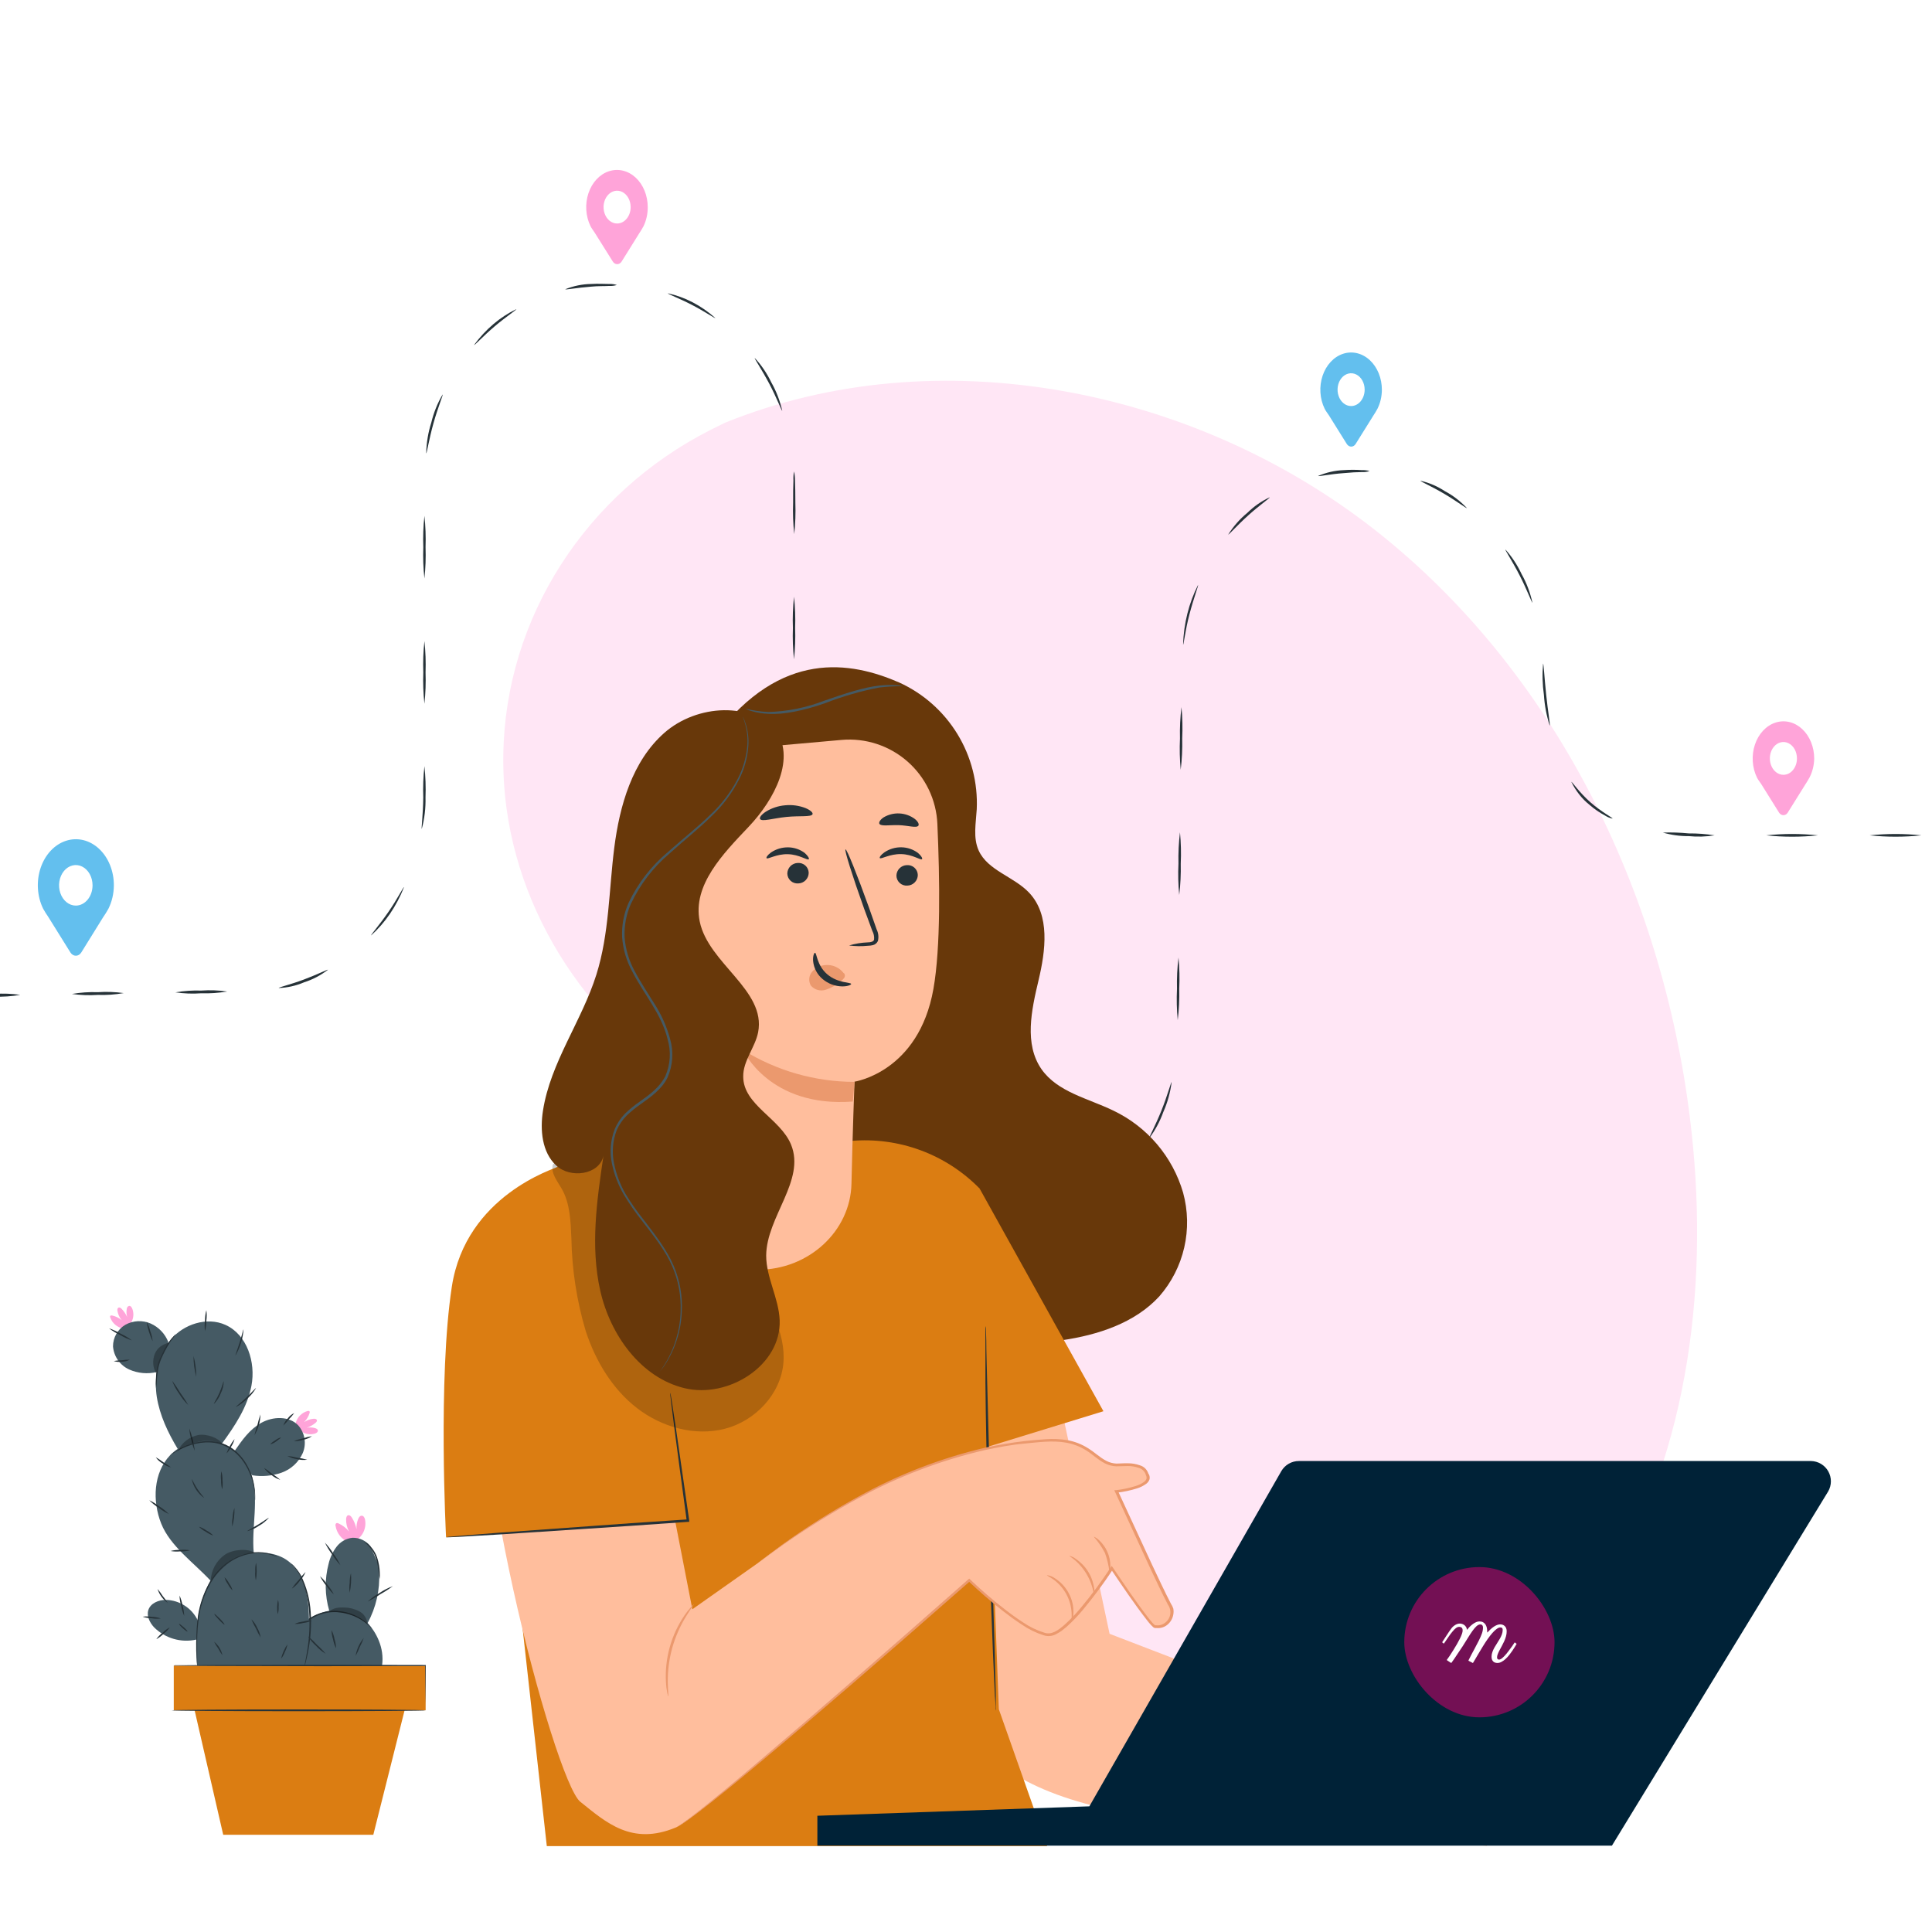 <svg width="1080" height="1080" viewBox="0 0 1080 1080" fill="none" xmlns="http://www.w3.org/2000/svg">
<g clip-path="url(#clip0_6796_7833)">
<path d="M405.32 236.293L397.1 240.364C327.787 275.551 282.312 345.223 281.349 422.264C281.223 432.176 281.829 442.085 283.161 451.908C292.787 522.733 340.957 587.375 406.479 617.628C445.035 635.437 490.444 643.037 519.824 673.483C558.063 713.098 554.643 775.187 548.827 829.558C543.011 883.929 539.73 946.052 578.144 985.516C602.091 1010.22 638.326 1020.25 672.986 1021.02C764.777 1023.11 851.37 965.614 898.129 887.682C944.888 809.751 955.86 714.643 944.64 624.613C929.044 498.499 869.224 375.156 768.415 296.098C667.605 217.039 524.254 188.181 405.32 236.293Z" fill="#FFE6F5"/>
<g filter="url(#filter0_d_6796_7833)">
<path d="M1045.15 462.962C1054.78 461.948 1064.47 461.948 1074.1 462.962C1064.47 463.975 1054.78 463.975 1045.15 462.962Z" fill="#263238"/>
<path d="M987.332 462.962C996.963 461.946 1006.65 461.946 1016.28 462.962C1006.65 463.977 996.963 463.977 987.332 462.962Z" fill="#263238"/>
<path d="M929.535 461.413C934.363 461.247 939.195 461.403 944.008 461.88C948.847 461.844 953.683 462.205 958.482 462.96C953.683 463.724 948.832 463.871 944.008 463.398C939.136 463.443 934.276 462.776 929.535 461.413Z" fill="#263238"/>
<path d="M878.395 433.091C878.708 432.77 882.712 438.931 889.153 444.566C895.593 450.201 901.6 453.121 901.431 453.588C900.014 453.339 898.643 452.795 897.379 451.982C894.212 450.315 891.204 448.24 888.405 445.792C884.326 442.518 880.905 438.178 878.395 433.091Z" fill="#263238"/>
<path d="M862.597 366.93C862.911 366.93 863.321 374.725 864.31 384.273C865.299 393.821 866.722 401.47 866.288 401.587C864.517 396.109 863.428 390.343 863.056 384.477C862.227 378.683 862.073 372.776 862.597 366.93Z" fill="#263238"/>
<path d="M841.538 303.191C845.129 307.164 848.181 311.794 850.584 316.914C853.321 321.794 855.367 327.192 856.638 332.885C856.301 333.06 853.72 325.878 849.522 317.703C845.325 309.527 841.249 303.483 841.538 303.191Z" fill="#263238"/>
<path d="M794.066 264.739C798.84 265.816 803.446 267.786 807.719 270.579C812.175 272.941 816.307 276.111 819.973 279.98C819.78 280.36 814.329 276.155 807.189 271.951C800.048 267.747 793.946 265.148 794.066 264.739Z" fill="#263238"/>
<path d="M736.85 262.053C741.436 260.093 746.244 258.999 751.106 258.812C754.528 258.556 757.96 258.556 761.382 258.812C762.801 258.748 764.221 258.915 765.603 259.308C764.232 259.783 762.806 259.98 761.382 259.892C758.752 259.892 755.158 260.096 751.202 260.476C743.29 261.031 736.922 262.491 736.85 262.053Z" fill="#263238"/>
<path d="M686.6 294.783C689.57 290.108 693.146 286.045 697.189 282.753C700.975 279.042 705.226 276.085 709.781 273.994C709.95 274.403 704.305 278.228 697.937 283.95C691.569 289.673 686.865 295.104 686.6 294.783Z" fill="#263238"/>
<path d="M661.346 356.361C661.716 344.55 664.599 333.055 669.716 322.988C670.054 323.193 667.304 330.229 664.892 339.456C662.479 348.682 661.732 356.419 661.346 356.361Z" fill="#263238"/>
<path d="M660.021 426.317C659.472 420.503 659.335 414.642 659.611 408.799C659.465 402.941 659.748 397.078 660.455 391.28C661.003 397.095 661.14 402.956 660.865 408.799C661.01 414.657 660.728 420.519 660.021 426.317Z" fill="#263238"/>
<path d="M659.2 496.305C658.633 490.492 658.488 484.63 658.766 478.786C658.633 472.928 658.916 467.067 659.61 461.268C660.176 467.081 660.322 472.942 660.044 478.786C660.175 484.644 659.892 490.505 659.2 496.305Z" fill="#263238"/>
<path d="M658.356 566.29C657.806 560.475 657.668 554.614 657.946 548.771C657.801 542.913 658.083 537.051 658.791 531.253C659.34 537.068 659.477 542.928 659.201 548.771C659.348 554.63 659.066 560.492 658.356 566.29Z" fill="#263238"/>
<path d="M642.411 632.277C642.098 632.015 645.74 625.533 649.214 616.89C652.687 608.248 654.593 600.803 654.955 600.919C654.202 606.745 652.636 612.373 650.323 617.562C648.38 622.965 645.706 627.939 642.411 632.277Z" fill="#263238"/>
<path d="M597.062 674.058C596.942 673.649 602.948 670.73 609.895 666.087C616.842 661.445 622.101 656.89 622.318 657.328C618.846 661.45 614.857 664.879 610.498 667.489C606.33 670.514 601.797 672.731 597.062 674.058Z" fill="#263238"/>
<path d="M540.037 682.117C544.839 681.419 549.678 681.175 554.51 681.387H560.131H564.714C566.134 681.244 567.565 681.352 568.959 681.709C567.592 682.221 566.169 682.477 564.738 682.468L560.131 682.877C558.418 682.877 556.512 682.877 554.51 682.877C549.677 683.18 544.831 682.926 540.037 682.117Z" fill="#263238"/>
<path d="M485.402 662.03C485.619 661.651 491.095 665.797 498.308 669.797C505.52 673.797 511.647 676.278 511.551 676.716C506.747 675.755 502.099 673.882 497.777 671.169C493.288 668.912 489.114 665.83 485.402 662.03Z" fill="#263238"/>
<path d="M449.338 608.744C449.7 608.598 452.112 615.869 456.14 624.131C460.169 632.394 464.173 638.526 463.883 638.73C460.331 634.704 457.348 629.999 455.055 624.803C452.429 619.869 450.497 614.443 449.338 608.744Z" fill="#263238"/>
<path d="M443.863 539.546C444.485 545.353 444.694 551.214 444.49 557.064C444.694 562.915 444.484 568.776 443.863 574.583C443.229 568.777 443.019 562.915 443.236 557.064C443.018 551.214 443.227 545.352 443.863 539.546Z" fill="#263238"/>
<path d="M443.863 469.56C444.485 475.367 444.694 481.228 444.49 487.078C444.694 492.929 444.485 498.789 443.863 504.597C443.227 498.791 443.018 492.929 443.236 487.078C443.018 481.228 443.227 475.365 443.863 469.56Z" fill="#263238"/>
<path d="M443.863 399.543C444.483 405.35 444.692 411.211 444.49 417.061C444.694 422.912 444.485 428.773 443.863 434.58C443.227 428.774 443.018 422.912 443.236 417.061C443.019 411.211 443.229 405.349 443.863 399.543Z" fill="#263238"/>
<path d="M443.863 329.558C444.485 335.365 444.694 341.226 444.49 347.076C444.692 352.927 444.483 358.787 443.863 364.595C443.229 358.789 443.019 352.927 443.236 347.076C443.018 341.226 443.227 335.363 443.863 329.558Z" fill="#263238"/>
<path d="M443.863 259.541C444.246 261.214 444.433 262.944 444.418 264.68C444.539 267.833 444.611 272.213 444.611 277.06C444.815 282.91 444.606 288.771 443.984 294.578C443.348 288.772 443.139 282.91 443.357 277.06C443.357 272.213 443.357 267.833 443.526 264.68C443.435 262.956 443.548 261.226 443.863 259.541Z" fill="#263238"/>
<path d="M421.913 196.125C425.572 200.017 428.684 204.602 431.127 209.702C433.895 214.555 435.974 219.933 437.278 225.615C436.917 225.79 434.311 218.607 430.042 210.519C425.772 202.432 421.623 196.417 421.913 196.125Z" fill="#263238"/>
<path d="M373.329 159.949C382.927 162.05 392.002 166.773 399.863 173.76C399.67 174.139 394.074 170.198 386.789 166.431C379.504 162.665 373.233 160.387 373.329 159.949Z" fill="#263238"/>
<path d="M316.016 157.671C320.633 155.821 325.457 154.836 330.32 154.752C334.348 154.489 337.967 154.752 340.596 154.752C342.018 154.684 343.44 154.871 344.817 155.306C343.44 155.738 342.017 155.915 340.596 155.832C337.967 156.007 334.348 155.832 330.392 156.241C322.384 156.854 316.016 158.109 316.016 157.671Z" fill="#263238"/>
<path d="M264.998 188.826C271.476 180.024 279.563 173.176 288.613 168.825C288.782 169.234 283.065 172.884 276.552 178.402C270.04 183.92 265.36 189.147 264.998 188.826Z" fill="#263238"/>
<path d="M238.246 249.468C238.379 243.571 239.341 237.746 241.093 232.241C242.455 226.584 244.609 221.251 247.461 216.475C247.798 216.679 244.807 223.628 242.274 232.738C239.742 241.847 238.608 249.526 238.246 249.468Z" fill="#263238"/>
<path d="M237.258 319.397C236.622 313.592 236.412 307.729 236.63 301.879C236.412 296.028 236.622 290.166 237.258 284.36C237.879 290.168 238.089 296.028 237.885 301.879C238.089 307.729 237.879 313.59 237.258 319.397Z" fill="#263238"/>
<path d="M237.258 389.412C236.622 383.606 236.412 377.744 236.63 371.894C236.414 366.043 236.624 360.181 237.258 354.375C237.877 360.182 238.087 366.043 237.885 371.894C238.089 377.744 237.879 383.605 237.258 389.412Z" fill="#263238"/>
<path d="M235.786 459.31C235.425 459.31 236.51 451.486 236.607 441.792C236.401 435.941 236.619 430.079 237.258 424.273C237.878 430.081 238.08 435.942 237.861 441.792C238.009 447.733 237.307 453.659 235.786 459.31Z" fill="#263238"/>
<path d="M207.466 518.902C207.225 518.552 211.977 513.238 217.115 505.793C222.253 498.347 225.509 491.69 225.847 491.924C221.629 502.597 215.319 511.859 207.466 518.902Z" fill="#263238"/>
<path d="M155.797 548.304C155.797 547.866 162.093 546.465 169.691 543.633C177.29 540.801 183.199 537.793 183.368 538.085C179.253 541.233 174.762 543.597 170.053 545.093C165.468 547.056 160.658 548.14 155.797 548.304Z" fill="#263238"/>
<path d="M98.025 550.728C102.818 549.909 107.66 549.577 112.499 549.735C117.326 549.384 122.17 549.56 126.972 550.261C122.179 551.079 117.337 551.411 112.499 551.253C107.671 551.603 102.827 551.427 98.025 550.728Z" fill="#263238"/>
<path d="M40.203 551.634C44.995 550.798 49.837 550.466 54.676 550.642C59.504 550.308 64.346 550.474 69.15 551.138C64.359 551.994 59.516 552.336 54.676 552.16C49.848 552.476 45.007 552.3 40.203 551.634Z" fill="#263238"/>
<path d="M-17.615 552.625C-12.825 551.77 -7.982 551.428 -3.142 551.604C1.686 551.271 6.528 551.447 11.331 552.129C6.54 552.966 1.697 553.298 -3.142 553.122C-7.969 553.455 -12.811 553.289 -17.615 552.625Z" fill="#263238"/>
<path d="M362.091 111.86C362.097 108.657 361.491 105.495 360.322 102.621C359.153 99.747 357.451 97.239 355.35 95.291C353.249 93.343 350.805 92.008 348.208 91.391C345.611 90.773 342.931 90.889 340.378 91.73C337.824 92.571 335.465 94.114 333.484 96.239C331.504 98.364 329.955 101.013 328.959 103.981C327.962 106.949 327.545 110.155 327.74 113.35C327.935 116.545 328.736 119.642 330.081 122.401C330.757 123.744 331.577 124.707 332.494 126.138L342.552 142.196C342.843 142.657 343.217 143.029 343.646 143.286C344.075 143.543 344.547 143.676 345.025 143.676C345.503 143.676 345.975 143.543 346.404 143.286C346.833 143.029 347.207 142.657 347.497 142.196L357.315 126.459C358.174 125.175 358.979 123.84 359.727 122.459C361.286 119.246 362.102 115.586 362.091 111.86ZM344.965 120.941C343.467 120.941 342.002 120.403 340.757 119.396C339.511 118.388 338.54 116.956 337.967 115.281C337.394 113.606 337.244 111.762 337.536 109.984C337.828 108.206 338.55 106.572 339.609 105.29C340.668 104.008 342.018 103.135 343.487 102.781C344.956 102.427 346.479 102.609 347.863 103.302C349.247 103.996 350.43 105.171 351.262 106.679C352.095 108.187 352.539 109.959 352.539 111.773C352.539 114.204 351.741 116.536 350.32 118.255C348.9 119.975 346.973 120.941 344.965 120.941Z" fill="#FFA4D9"/>
<path d="M1014.15 420.069C1014.16 416.869 1013.55 413.711 1012.38 410.841C1011.21 407.971 1009.51 405.465 1007.41 403.52C1005.31 401.574 1002.87 400.24 1000.28 399.622C997.684 399.003 995.007 399.117 992.455 399.955C989.903 400.792 987.545 402.33 985.564 404.45C983.583 406.569 982.033 409.213 981.033 412.175C980.033 415.138 979.611 418.34 979.8 421.532C979.988 424.724 980.782 427.82 982.12 430.58C982.771 431.924 983.591 432.887 984.532 434.289L994.519 450.289C994.808 450.727 995.175 451.081 995.592 451.324C996.01 451.567 996.467 451.693 996.931 451.693C997.394 451.693 997.851 451.567 998.269 451.324C998.687 451.081 999.054 450.727 999.343 450.289L1009.16 434.551C1010.02 433.268 1010.82 431.933 1011.57 430.551C1013.19 427.399 1014.08 423.78 1014.15 420.069ZM996.955 429.121C995.456 429.126 993.989 428.594 992.74 427.59C991.491 426.586 990.517 425.156 989.94 423.481C989.363 421.807 989.209 419.962 989.499 418.182C989.788 416.402 990.508 414.765 991.566 413.48C992.625 412.195 993.974 411.319 995.444 410.963C996.914 410.607 998.438 410.787 999.824 411.48C1001.21 412.173 1002.39 413.348 1003.23 414.856C1004.06 416.364 1004.5 418.138 1004.5 419.953C1004.51 421.155 1004.32 422.347 1003.94 423.459C1003.56 424.571 1003 425.582 1002.3 426.434C1001.6 427.285 1000.77 427.961 999.85 428.422C998.932 428.883 997.948 429.121 996.955 429.121Z" fill="#FFA4D9"/>
<path d="M772.476 213.935C772.485 210.731 771.883 207.567 770.716 204.69C769.549 201.813 767.85 199.301 765.749 197.35C763.649 195.399 761.205 194.061 758.608 193.44C756.01 192.819 753.329 192.933 750.774 193.772C748.219 194.611 745.858 196.153 743.876 198.277C741.893 200.402 740.343 203.052 739.346 206.02C738.348 208.989 737.93 212.196 738.125 215.392C738.319 218.588 739.12 221.687 740.466 224.446C741.117 225.789 741.937 226.753 742.878 228.184L752.865 244.184C753.155 244.644 753.529 245.017 753.958 245.273C754.387 245.53 754.859 245.663 755.337 245.663C755.816 245.663 756.288 245.53 756.716 245.273C757.145 245.017 757.519 244.644 757.81 244.184L767.627 228.446C768.486 227.163 769.291 225.828 770.04 224.446C771.612 221.268 772.453 217.639 772.476 213.935ZM755.301 222.986C753.802 222.992 752.335 222.459 751.086 221.456C749.838 220.452 748.863 219.022 748.286 217.347C747.709 215.672 747.556 213.828 747.845 212.048C748.135 210.267 748.854 208.631 749.913 207.346C750.971 206.061 752.32 205.185 753.79 204.829C755.26 204.473 756.785 204.652 758.17 205.345C759.555 206.039 760.74 207.214 761.573 208.722C762.406 210.23 762.851 212.004 762.851 213.818C762.851 216.245 762.057 218.572 760.641 220.291C759.226 222.009 757.306 222.979 755.301 222.986Z" fill="#63BFEE"/>
<path d="M63.651 491.019C63.672 487.052 62.935 483.133 61.497 479.568C60.059 476.003 57.959 472.889 55.362 470.469C52.764 468.05 49.74 466.39 46.525 465.62C43.31 464.85 39.991 464.991 36.828 466.031C33.666 467.071 30.744 468.982 28.293 471.615C25.842 474.249 23.927 477.533 22.698 481.21C21.47 484.888 20.96 488.86 21.21 492.815C21.46 496.771 22.463 500.603 24.139 504.012C25.03 505.598 25.988 507.128 27.01 508.596L39.336 528.392C39.69 528.971 40.152 529.442 40.684 529.767C41.216 530.091 41.804 530.26 42.4 530.26C42.995 530.26 43.583 530.091 44.115 529.767C44.647 529.442 45.108 528.971 45.463 528.392L57.524 508.946C58.631 507.365 59.662 505.708 60.611 503.983C62.563 500.067 63.612 495.591 63.651 491.019ZM42.375 502.231C40.524 502.231 38.715 501.566 37.176 500.321C35.636 499.077 34.437 497.307 33.728 495.237C33.02 493.167 32.835 490.889 33.196 488.692C33.557 486.494 34.448 484.476 35.757 482.891C37.066 481.307 38.734 480.228 40.549 479.791C42.365 479.354 44.247 479.578 45.957 480.436C47.667 481.293 49.129 482.745 50.157 484.608C51.186 486.471 51.735 488.661 51.735 490.902C51.735 493.907 50.749 496.788 48.993 498.913C47.238 501.037 44.858 502.231 42.375 502.231Z" fill="#63BFEE"/>
</g>
<g filter="url(#filter1_d_6796_7833)">
<path d="M399.86 407.521C436.687 358.909 475.668 365.765 502.665 377.521C516.13 383.655 527.452 393.677 535.176 406.297C542.9 418.918 546.672 433.561 546.008 448.342C545.554 456.104 543.883 464.263 547.056 471.373C552.127 482.705 566.886 486.019 575.384 495.141C587.084 507.634 584.506 527.379 580.54 544.036C576.574 560.693 572.438 579.673 582.212 593.696C591.192 606.528 608.274 609.985 622.382 616.84C631.742 621.309 640.053 627.705 646.771 635.608C653.488 643.512 658.46 652.745 661.362 662.704C664.102 672.724 664.318 683.267 661.99 693.391C659.662 703.515 654.862 712.904 648.019 720.721C634.308 735.621 613.741 742.25 593.713 745.196C564.428 749.518 534.55 747.288 506.231 738.667C477.913 730.046 451.86 715.249 429.951 695.343C408.043 675.436 390.824 650.917 379.536 623.552C368.248 596.187 363.173 566.659 364.676 537.095" fill="#68380A"/>
<path d="M504.592 379.589C500.209 379.564 495.829 379.81 491.476 380.326C481.069 382.344 470.867 385.303 460.994 389.164C449.238 393.272 437.878 395.566 429.606 395.028C426.353 394.908 423.127 394.385 420.003 393.47C418.834 393.179 417.709 392.731 416.66 392.139C420.911 393.198 425.258 393.825 429.635 394.008C440.215 393.696 450.666 391.588 460.541 387.776C472.241 383.668 483.204 380.127 491.334 379.277C494.567 378.885 497.83 378.799 501.079 379.022C502.27 379.055 503.452 379.246 504.592 379.589Z" fill="#455A64"/>
<path d="M589.465 766.244C590.881 770.493 620.258 909.303 620.258 909.303L843.742 995.223L831.164 1027.83L639.55 1010.97C527.708 994.289 521.504 939.416 528.247 878.085L539.833 772.958L589.465 766.244Z" fill="#FFBE9D"/>
<path d="M268.246 691.401C291.277 656.529 326.235 636.415 358.246 625.282L475.81 633.781C488.956 632.643 502.192 634.422 514.572 638.991C526.951 643.56 538.169 650.806 547.425 660.211L558.359 951.513L585.357 1028H305.668L268.246 691.401Z" fill="#DB7D12"/>
<path d="M547.424 660.069L616.829 784.885L539.832 808.539L547.424 660.069Z" fill="#DB7D12"/>
<path d="M556.745 952.335C556.608 951.615 556.532 950.885 556.518 950.153C556.518 948.595 556.32 946.527 556.15 943.921C555.895 938.255 555.555 930.493 555.101 920.862C554.308 901.428 553.317 874.544 552.439 844.856C551.56 815.168 551.022 788.199 550.852 768.766C550.852 759.021 550.852 751.146 550.852 745.706C550.852 743.1 550.852 741.004 550.852 739.446C550.838 738.716 550.885 737.986 550.994 737.265C551.124 737.984 551.181 738.715 551.164 739.446L551.334 745.706C551.334 751.372 551.617 759.134 551.844 768.738C552.354 788.341 553.062 815.168 553.855 844.8C554.648 874.431 555.526 901.23 556.093 920.833C556.32 930.437 556.518 938.284 556.66 943.893C556.66 946.499 556.66 948.595 556.66 950.153C556.763 950.876 556.791 951.606 556.745 952.335Z" fill="#263238"/>
<path d="M353.544 723.639C345.045 680.098 283.43 678.483 272.637 721.514C272.467 722.166 272.297 722.845 272.156 723.525C256.263 791.315 309.946 991.626 324.365 1003.18C338.784 1014.74 353.09 1027.83 377.736 1017.6C392.156 1011.63 541.872 879.304 541.872 879.304C541.872 879.304 576.49 912.476 588.048 909.587C599.606 906.697 621.646 872.76 621.646 872.76C621.646 872.76 643.062 904.856 645.753 905.338C647.215 905.577 648.715 905.407 650.086 904.849C651.458 904.29 652.649 903.364 653.528 902.171C654.407 900.979 654.94 899.567 655.067 898.091C655.195 896.616 654.913 895.133 654.252 893.808C651.419 889.474 624.11 829.785 624.11 829.785C624.11 829.785 645.612 827.462 641.277 820.239C641.277 820.239 640.739 813.61 626.207 814.885C611.674 816.159 611.957 799.559 584.903 801.145C557.85 802.732 501.986 809.644 423.43 869.927L387.028 895.593L353.544 723.639Z" fill="#FFBE9D"/>
<path d="M423.345 869.927L424.252 869.191L427.085 867.123L437.708 859.162C451.206 849.503 465.262 840.649 479.804 832.647C502.047 820.325 525.877 811.117 550.626 805.282C557.765 803.78 565.158 802.449 572.836 801.571C576.688 801.146 580.569 800.806 584.535 800.522C588.574 800.222 592.635 800.403 596.632 801.061C600.753 801.785 604.69 803.315 608.218 805.565C611.816 807.746 614.847 810.777 618.473 812.647C620.228 813.559 622.162 814.072 624.139 814.148C626.15 814.148 628.36 813.893 630.569 813.978C632.818 813.979 635.05 814.362 637.17 815.112C638.347 815.444 639.416 816.08 640.271 816.954C641.126 817.829 641.737 818.913 642.042 820.097V819.814C642.619 820.722 642.822 821.819 642.609 822.874C642.296 823.882 641.671 824.765 640.824 825.395C639.263 826.546 637.521 827.427 635.668 828.001C631.978 829.169 628.183 829.976 624.337 830.409L624.932 829.417L644.139 870.975C647.51 878.057 650.853 885.338 654.507 892.392C655.096 893.269 655.563 894.222 655.895 895.225C656.093 896.311 656.093 897.424 655.895 898.511C655.531 900.725 654.385 902.735 652.666 904.176C651.814 904.896 650.825 905.435 649.758 905.761C648.692 906.088 647.57 906.194 646.462 906.074H645.64C645.433 906.038 645.232 905.972 645.045 905.876L644.649 905.593C644.225 905.234 643.827 904.846 643.459 904.431C642.751 903.666 642.071 902.873 641.447 902.052C634.054 892.59 627.51 882.788 620.994 873.157H622.212C617.089 880.963 611.528 888.473 605.555 895.65C602.63 899.201 599.438 902.525 596.008 905.593C595.13 906.329 594.195 907.009 593.317 907.746C592.349 908.395 591.347 908.99 590.314 909.53C589.25 910.103 588.079 910.448 586.875 910.546C585.671 910.643 584.459 910.491 583.317 910.097C579.024 908.731 574.957 906.735 571.249 904.176C567.538 901.768 564.025 899.191 560.598 896.528C553.799 891.174 547.425 885.593 541.362 879.871H542.269C494.79 921.627 454.139 956.697 425.073 981.003C410.541 993.156 398.898 1002.59 390.739 1008.82C386.66 1011.94 383.459 1014.26 381.221 1015.71C380.114 1016.48 378.927 1017.14 377.68 1017.66C377.68 1017.66 378.926 1017.04 381.107 1015.51C383.289 1013.98 386.462 1011.65 390.484 1008.48C398.53 1002.16 410.088 992.618 424.479 980.38C453.402 955.904 493.94 920.692 541.334 878.851L541.787 878.454L542.241 878.879C548.246 884.545 554.649 890.21 561.419 895.395C564.79 898.029 568.303 900.607 571.957 902.958C575.538 905.41 579.462 907.319 583.6 908.624C587.85 910.21 591.646 907.208 594.932 904.403C598.291 901.378 601.425 898.111 604.309 894.63C610.237 887.495 615.761 880.033 620.853 872.279L621.447 871.344L622.071 872.25C628.558 881.854 635.158 891.683 642.439 901.06C643.081 901.853 643.733 902.618 644.394 903.355C644.734 903.695 645.073 904.063 645.413 904.346L645.64 904.516C645.64 904.516 645.64 904.516 645.64 904.771C645.64 905.026 645.64 905.225 645.64 904.545H646.32C647.24 904.651 648.173 904.568 649.059 904.3C649.946 904.032 650.769 903.585 651.476 902.987C652.949 901.832 653.92 900.153 654.184 898.3C654.448 896.447 653.985 894.563 652.892 893.043C649.124 885.82 645.838 878.624 642.467 871.514L623.289 829.899L622.892 829.021H623.855C627.596 828.593 631.286 827.806 634.875 826.67C636.572 826.168 638.171 825.382 639.606 824.347C640.213 823.899 640.668 823.276 640.909 822.562C641.033 821.866 640.891 821.148 640.513 820.551V820.352C640.215 819.434 639.694 818.604 638.997 817.937C638.3 817.27 637.448 816.785 636.518 816.528C634.551 815.843 632.482 815.499 630.399 815.508C628.275 815.508 626.235 815.706 623.969 815.678C621.735 815.591 619.549 815.01 617.566 813.978C613.657 811.967 610.683 808.936 607.226 806.811C603.838 804.665 600.068 803.194 596.122 802.477C588.275 801.061 580.314 802.279 572.694 802.959C565.073 803.639 557.708 805.112 550.598 806.585C525.875 812.316 502.049 821.389 479.776 833.553C465.226 841.475 451.125 850.194 437.538 859.672L426.83 867.463L423.997 869.446L423.345 869.927Z" fill="#EB996E"/>
<path d="M373.573 944.318C373.573 944.318 373.262 943.581 372.978 942.221C372.589 940.269 372.352 938.29 372.27 936.301C371.536 923.051 375.19 909.928 382.667 898.964C383.786 897.314 385.016 895.743 386.35 894.261C387.313 893.241 387.879 892.703 387.936 892.76C387.993 892.817 386.151 895.31 383.545 899.53C376.697 910.582 373.14 923.357 373.29 936.358C373.347 941.202 373.828 944.289 373.573 944.318Z" fill="#EB996E"/>
<path d="M311.673 648.312C310.284 649.247 260.426 664.148 252.579 715.253C244.732 766.357 249.35 855.366 249.35 855.366L384.59 846.074L345.809 666.414L311.673 648.312Z" fill="#DB7D12"/>
<path d="M599.039 902.533C598.813 902.533 599.181 900.691 599.039 897.887C598.897 894.215 597.929 890.623 596.206 887.377C594.477 884.128 592.048 881.303 589.096 879.105C586.83 877.462 585.158 876.782 585.243 876.527C586.849 876.716 588.379 877.311 589.691 878.255C593.005 880.344 595.704 883.277 597.51 886.754C599.366 890.231 600.238 894.149 600.031 898.085C600.064 899.626 599.724 901.152 599.039 902.533Z" fill="#EB996E"/>
<path d="M611.477 887.377C610.83 882.999 609.264 878.806 606.882 875.076C604.499 871.346 601.354 868.162 597.652 865.734C598.99 865.965 600.247 866.53 601.307 867.377C604.035 869.177 606.351 871.532 608.106 874.29C609.884 877.041 611.053 880.142 611.533 883.383C611.862 884.697 611.842 886.074 611.477 887.377Z" fill="#EB996E"/>
<path d="M611.477 855.083C611.477 854.941 612.751 855.508 614.309 856.896C616.317 858.743 617.922 860.984 619.023 863.48C620.125 865.976 620.7 868.672 620.712 871.4C620.712 873.468 620.343 874.714 620.173 874.686C619.764 871.056 618.918 867.489 617.652 864.063C615.951 860.839 613.878 857.825 611.477 855.083Z" fill="#EB996E"/>
<path d="M374.649 774.517C374.794 774.959 374.898 775.415 374.961 775.876C375.131 776.896 375.357 778.199 375.612 779.814C376.179 783.44 376.944 788.313 377.879 794.63C379.72 807.463 382.298 825.281 385.272 845.961V846.726H384.536L352.921 848.936L279.607 853.751L257.397 855.054L251.335 855.338H249.352C250.036 855.152 250.739 855.048 251.448 855.026L257.454 854.488L279.663 852.732L352.949 847.462L384.536 845.338L383.884 846.131C381.051 825.423 378.728 807.576 377.029 794.743C376.235 788.511 375.612 783.412 375.159 779.871C374.961 778.228 374.819 777.038 374.706 775.876C374.621 775.428 374.602 774.97 374.649 774.517Z" fill="#263238"/>
<g opacity="0.2">
<path d="M309.067 646.897C307.708 651.684 311.504 656.16 313.968 660.466C318.727 668.738 318.982 678.738 319.407 688.285C319.725 705.829 322.421 723.25 327.424 740.069C332.863 756.67 342.212 772.392 356.036 783.1C369.861 793.808 388.416 799.049 405.328 794.658C422.24 790.267 436.489 775.253 437.934 757.831C439.379 740.409 428.869 724.885 422.863 708.625C418.217 696.103 416.15 682.789 413.487 669.673C410.824 656.557 407.424 643.384 400.484 631.968C393.543 620.551 382.523 611.005 369.322 608.597C356.121 606.189 341.164 612.421 335.838 624.659" fill="black"/>
</g>
<path d="M374.394 418.172V433.215L373.402 658.738C373.402 684.913 395.725 705.876 423.742 705.791C452.071 705.791 475.442 684.205 475.98 657.633C476.575 629.871 477.68 600.664 477.68 600.664C477.68 600.664 513.544 595.367 521.788 548.823C525.895 525.707 525.385 487.634 523.997 456.501C523.702 449.858 522.064 443.343 519.184 437.35C516.303 431.357 512.239 426.008 507.237 421.628C502.234 417.247 496.396 413.925 490.075 411.86C483.754 409.796 477.08 409.033 470.456 409.617L374.394 418.172Z" fill="#FFBE9D"/>
<path d="M513.062 485.112C513.048 486.676 512.424 488.172 511.324 489.283C510.223 490.394 508.733 491.032 507.17 491.061C506.405 491.115 505.637 491.013 504.913 490.762C504.188 490.51 503.522 490.114 502.956 489.598C502.389 489.081 501.933 488.455 501.615 487.757C501.297 487.059 501.125 486.304 501.107 485.537C501.122 483.981 501.743 482.492 502.838 481.387C503.933 480.281 505.416 479.646 506.971 479.617C507.736 479.559 508.505 479.657 509.231 479.905C509.957 480.153 510.625 480.546 511.194 481.06C511.764 481.574 512.223 482.198 512.544 482.895C512.865 483.591 513.041 484.346 513.062 485.112Z" fill="#263238"/>
<path d="M515.413 476.274C514.648 477.039 510.201 473.583 503.742 473.441C497.283 473.299 492.41 476.472 491.844 475.679C491.504 475.311 492.297 473.922 494.365 472.478C497.177 470.567 500.513 469.577 503.912 469.645C507.256 469.703 510.497 470.813 513.175 472.818C515.13 474.489 515.781 475.906 515.413 476.274Z" fill="#263238"/>
<path d="M452.07 483.923C452.055 485.484 451.431 486.977 450.33 488.083C449.229 489.19 447.738 489.821 446.178 489.844C445.415 489.897 444.649 489.796 443.927 489.546C443.204 489.297 442.54 488.903 441.974 488.39C441.407 487.876 440.95 487.253 440.631 486.559C440.312 485.864 440.136 485.112 440.115 484.348C440.13 482.789 440.749 481.297 441.844 480.187C442.938 479.077 444.421 478.436 445.979 478.399C446.746 478.341 447.517 478.44 448.245 478.69C448.973 478.94 449.642 479.335 450.212 479.852C450.782 480.369 451.24 480.996 451.56 481.696C451.879 482.396 452.053 483.154 452.07 483.923Z" fill="#263238"/>
<path d="M452.099 476.33C451.334 477.095 446.858 473.667 440.427 473.497C433.997 473.327 429.096 476.528 428.529 475.735C428.189 475.367 428.982 473.979 431.05 472.506C433.869 470.608 437.2 469.62 440.597 469.673C443.954 469.71 447.211 470.822 449.889 472.846C451.815 474.574 452.467 475.99 452.099 476.33Z" fill="#263238"/>
<path d="M474.62 524.518C478.029 523.509 481.55 522.929 485.102 522.79C486.773 522.79 488.331 522.365 488.615 521.26C488.783 519.564 488.438 517.856 487.623 516.359C486.122 512.337 484.592 508.144 482.977 503.753C476.547 485.793 471.901 471.062 472.637 470.807C473.374 470.552 479.153 484.971 485.584 502.847L490.031 515.509C491.029 517.519 491.29 519.815 490.768 521.997C490.507 522.579 490.116 523.095 489.625 523.502C489.134 523.91 488.556 524.199 487.935 524.348C487.005 524.562 486.056 524.675 485.102 524.688C481.614 525.046 478.095 524.989 474.62 524.518Z" fill="#263238"/>
<path d="M477.708 600.778C455.684 600.751 434.103 594.591 415.385 582.987C415.385 582.987 429.974 615.31 476.745 611.769L477.708 600.778Z" fill="#EB996E"/>
<path d="M471.618 539.985C470.425 538.418 468.852 537.181 467.047 536.393C465.242 535.605 463.266 535.291 461.306 535.481C459.882 535.584 458.493 535.973 457.223 536.626C455.952 537.278 454.826 538.179 453.912 539.277C453.035 540.332 452.502 541.631 452.386 542.999C452.269 544.366 452.575 545.737 453.261 546.925C454.278 548.123 455.636 548.984 457.153 549.394C458.671 549.804 460.277 549.743 461.759 549.22C464.819 548.192 467.649 546.575 470.088 544.461C470.819 543.956 471.453 543.322 471.958 542.591C472.187 542.231 472.309 541.814 472.309 541.387C472.309 540.96 472.187 540.543 471.958 540.183" fill="#EB996E"/>
<path d="M455.583 528.625C456.631 528.625 456.518 535.566 462.439 540.637C468.359 545.707 475.781 545.056 475.81 546.047C475.81 546.472 474.138 547.379 470.994 547.407C466.892 547.398 462.926 545.932 459.804 543.271C456.799 540.738 454.907 537.127 454.535 533.215C454.308 530.438 455.13 528.569 455.583 528.625Z" fill="#263238"/>
<path d="M454.224 451.118C453.544 452.846 447.142 451.912 439.578 452.677C432.014 453.441 425.839 455.509 424.876 453.81C424.451 453.045 425.527 451.43 428.02 449.787C431.32 447.716 435.071 446.473 438.955 446.161C442.802 445.789 446.683 446.322 450.286 447.719C453.119 448.909 454.507 450.297 454.224 451.118Z" fill="#263238"/>
<path d="M513.373 457.578C512.212 459.022 507.708 457.436 502.467 457.266C497.226 457.096 492.609 458.059 491.589 456.53C491.164 455.765 491.9 454.32 493.883 452.96C496.566 451.343 499.671 450.563 502.799 450.72C505.928 450.876 508.939 451.962 511.447 453.838C513.288 455.368 513.883 456.785 513.373 457.578Z" fill="#263238"/>
<path d="M432.893 402.961C445.527 419.419 432.893 442.989 418.558 458.116C404.224 473.244 387.029 490.751 391.136 511.062C395.924 534.631 428.36 549.447 423.799 573.045C422.128 581.543 415.301 589.05 415.47 597.832C415.47 613.668 436.15 621.175 442.184 635.792C450.456 655.877 428.445 676.189 428.303 697.888C428.303 710.211 435.329 721.628 435.839 733.951C436.83 759.191 407.17 777.945 382.638 771.996C358.105 766.047 341.08 742.138 335.527 717.407C329.975 692.676 333.629 667.095 337.34 642.138C334.989 652.789 318.842 654.943 310.881 647.492C302.921 640.042 301.844 627.662 303.516 616.926C307.708 589.872 325.216 566.841 333.402 540.75C340.57 517.918 340.371 493.555 343.374 469.929C346.377 446.303 353.459 421.431 371.419 405.623C389.38 389.816 420.655 387.578 435.47 406.36" fill="#68380A"/>
<path d="M368.926 762.732C369.107 762.41 369.306 762.098 369.521 761.797C369.945 761.145 370.54 760.239 371.305 759.134C376.974 750.137 380.142 739.791 380.484 729.162C380.83 720.587 379.263 712.042 375.894 704.148C372.183 695.367 365.64 687.151 358.727 678.2C355.078 673.63 351.737 668.822 348.727 663.809C345.594 658.467 343.355 652.649 342.098 646.585C340.718 640.063 341.269 633.28 343.685 627.067C345.03 623.907 346.952 621.025 349.351 618.568C351.839 616.162 354.52 613.964 357.368 611.996C363.033 607.973 368.699 603.922 371.9 597.633C374.755 591.118 375.217 583.804 373.203 576.982C369.804 562.818 359.945 551.769 353.628 539.447C350.273 533.426 348.271 526.745 347.764 519.872C347.478 513.254 348.728 506.661 351.419 500.608C356.605 489.691 364.095 480.026 373.373 472.28C381.872 464.716 390.087 458.285 396.914 451.6C403.222 445.776 408.474 438.904 412.438 431.288C415.41 425.521 417.22 419.226 417.764 412.762C418.084 408.68 417.672 404.573 416.546 400.637C415.753 397.804 415.073 396.614 415.186 396.558C415.861 397.833 416.412 399.171 416.829 400.552C418.094 404.501 418.604 408.652 418.331 412.79C417.911 419.355 416.157 425.765 413.175 431.628C409.24 439.379 403.987 446.386 397.651 452.336C390.824 459.135 382.523 465.622 374.195 473.186C365.089 480.904 357.746 490.487 352.665 501.288C350.085 507.151 348.884 513.528 349.152 519.928C349.656 526.588 351.589 533.062 354.818 538.908C357.991 544.971 361.928 550.778 365.668 556.869C369.652 562.973 372.653 569.664 374.563 576.698C376.66 583.863 376.158 591.539 373.147 598.37C369.832 605.084 363.628 609.276 358.132 613.242C355.347 615.16 352.723 617.301 350.285 619.644C347.983 621.962 346.121 624.678 344.79 627.661C342.484 633.625 341.953 640.128 343.26 646.387C344.47 652.359 346.632 658.097 349.662 663.384C352.646 668.315 355.949 673.047 359.549 677.548C366.376 686.443 372.948 694.857 376.688 703.837C380.072 711.892 381.592 720.607 381.135 729.332C380.711 740.065 377.339 750.474 371.39 759.417C370.569 760.579 369.889 761.4 369.464 761.995C369.305 762.255 369.125 762.501 368.926 762.732Z" fill="#455A64"/>
<path d="M716.321 818.273L608.956 1005.75L456.916 1011.02V1027.73H901.08L1021.96 829.718C1022.94 828.011 1023.47 826.076 1023.48 824.104C1023.49 822.133 1022.98 820.193 1022.01 818.476C1021.04 816.76 1019.64 815.326 1017.95 814.316C1016.25 813.307 1014.33 812.757 1012.36 812.721H726.066C724.1 812.721 722.167 813.233 720.459 814.207C718.75 815.18 717.324 816.582 716.321 818.273Z" fill="#002237"/>
</g>
<path d="M200.224 849.118C199.488 850.934 199.173 852.895 199.305 854.85C198.833 852.544 197.95 850.342 196.698 848.349C196.23 847.613 195.478 846.811 194.625 847.028C193.773 847.246 193.505 848.315 193.472 849.201C193.417 851.635 193.993 854.042 195.143 856.187C193.572 854.203 191.541 852.632 189.227 851.608C189.038 851.491 188.825 851.421 188.604 851.403C188.383 851.386 188.161 851.422 187.956 851.508C187.764 851.683 187.625 851.91 187.557 852.162C187.489 852.414 187.494 852.679 187.572 852.928C187.889 854.963 188.724 856.883 189.998 858.501C191.271 860.12 192.939 861.384 194.843 862.171L196.079 862.355C198.776 861.614 201.094 859.886 202.575 857.514C204.055 855.142 204.588 852.3 204.069 849.552C203.885 848.516 203.3 847.312 202.247 847.296C201.194 847.279 200.575 848.248 200.224 849.118Z" fill="#FFA4D9"/>
<path d="M172.147 905.192C175.792 902.888 179.824 901.263 184.047 900.396C181.54 891.821 181.424 882.724 183.713 874.088C184.514 870.658 186.029 867.434 188.159 864.628C189.227 863.228 190.569 862.062 192.104 861.199C193.639 860.337 195.333 859.798 197.084 859.614C198.98 859.582 200.859 859.981 202.578 860.78C204.298 861.579 205.814 862.757 207.012 864.227L211.408 874.372C211.668 875.849 211.847 877.339 211.943 878.835C212.46 888.716 210.239 898.549 205.525 907.248C210.104 912.262 215.051 920.987 213.564 931.082H161.417C160.514 921.421 164.191 910.925 172.147 905.192Z" fill="#455A64"/>
<path d="M207.915 910.508C207.915 910.508 207.798 910.291 207.53 909.94C207.126 909.413 206.691 908.911 206.226 908.436C204.536 906.677 202.586 905.189 200.444 904.023C197.271 902.242 193.778 901.106 190.165 900.681C185.723 900.098 181.207 900.722 177.09 902.486C172.973 904.251 169.406 907.091 166.765 910.709C164.571 913.606 162.98 916.914 162.085 920.436C161.473 922.797 161.219 925.237 161.333 927.673C161.333 928.526 161.5 929.194 161.534 929.646C161.544 929.876 161.595 930.102 161.684 930.314C161.492 927.036 161.813 923.748 162.637 920.57C163.589 917.155 165.189 913.954 167.35 911.143C169.931 907.647 173.393 904.898 177.384 903.177C181.374 901.456 185.75 900.825 190.064 901.349C193.569 901.722 196.972 902.754 200.093 904.391C203.005 906.007 205.644 908.072 207.915 910.508Z" fill="#263238"/>
<path d="M212.21 882.596C212.399 881.452 212.433 880.288 212.31 879.136C212.223 876.337 211.745 873.563 210.89 870.896C210.026 868.19 208.49 865.746 206.427 863.793C205.627 862.935 204.62 862.296 203.502 861.938C203.419 862.054 204.589 862.69 206.043 864.194C207.9 866.187 209.303 868.559 210.154 871.147C210.967 873.763 211.5 876.458 211.742 879.186C211.791 880.335 211.948 881.476 212.21 882.596Z" fill="#263238"/>
<path d="M182.059 924.463C180.558 922.674 178.927 920.998 177.178 919.449C175.632 917.719 173.956 916.11 172.164 914.636C173.373 916.643 174.884 918.453 176.643 920.001C178.22 921.745 180.045 923.249 182.059 924.463Z" fill="#263238"/>
<path d="M187.858 921.422C187.828 919.668 187.541 917.928 187.005 916.257C186.703 914.512 186.139 912.821 185.334 911.243C185.364 913.003 185.651 914.748 186.186 916.424C186.487 918.165 187.05 919.85 187.858 921.422Z" fill="#263238"/>
<path d="M203.352 915.639C200.958 918.511 199.382 921.975 198.789 925.667C199.689 924.056 200.465 922.38 201.112 920.653C201.988 919.042 202.737 917.366 203.352 915.639Z" fill="#263238"/>
<path d="M186.604 891.27C185.651 889.361 184.467 887.576 183.078 885.955C181.899 884.172 180.501 882.543 178.916 881.108C179.869 883.023 181.054 884.814 182.443 886.44C183.624 888.216 185.022 889.839 186.604 891.27Z" fill="#263238"/>
<path d="M190.283 874.974C189.189 872.663 187.856 870.472 186.305 868.439C184.958 866.265 183.402 864.227 181.658 862.355C182.758 864.667 184.097 866.858 185.653 868.891C186.991 871.067 188.542 873.105 190.283 874.974Z" fill="#263238"/>
<path d="M196.215 879.253C195.709 881.047 195.462 882.904 195.48 884.768C195.218 886.62 195.218 888.499 195.48 890.351C196.247 886.705 196.483 882.967 196.182 879.253H196.215Z" fill="#263238"/>
<path d="M219.613 886.674C216.997 887.619 214.51 888.888 212.209 890.451C209.791 891.788 207.546 893.416 205.523 895.298C208.004 894.067 210.399 892.671 212.694 891.12C215.093 889.788 217.404 888.303 219.613 886.674Z" fill="#263238"/>
<g opacity="0.3">
<path d="M200.813 900.714C198.236 899.356 195.37 898.639 192.457 898.624C189.415 898.474 186.022 898.775 183.949 901.014V901.131C191.67 900.659 199.295 903.038 205.376 907.817C205.301 906.338 204.841 904.904 204.04 903.658C203.24 902.412 202.127 901.397 200.813 900.714Z" fill="black"/>
</g>
<path d="M176.024 798.291C174.536 797.888 172.976 797.825 171.461 798.108C173.226 797.538 174.865 796.636 176.291 795.45C176.826 795.016 177.378 794.364 177.127 793.779C176.876 793.194 176.024 793.027 175.322 793.094C173.417 793.254 171.586 793.905 170.007 794.982C171.41 793.583 172.448 791.861 173.032 789.968C173.114 789.811 173.157 789.636 173.157 789.458C173.157 789.281 173.114 789.106 173.032 788.949C172.781 788.631 172.28 788.681 171.879 788.781C170.32 789.222 168.9 790.056 167.756 791.204C166.611 792.351 165.781 793.773 165.344 795.333V796.336C166.189 798.363 167.762 800.002 169.754 800.929C171.745 801.857 174.011 802.007 176.107 801.35C176.893 801.099 177.779 800.514 177.695 799.679C177.612 798.843 176.743 798.525 176.024 798.291Z" fill="#FFA4D9"/>
<path d="M70.861 731.671C70.59 733.189 70.664 734.748 71.078 736.234C70.34 734.538 69.298 732.991 68.003 731.671C67.535 731.169 66.833 730.685 66.214 730.986C65.596 731.286 65.546 732.156 65.663 732.841C65.987 734.724 66.793 736.492 68.003 737.972C66.471 736.694 64.653 735.806 62.704 735.381C62.539 735.322 62.361 735.303 62.187 735.326C62.012 735.35 61.846 735.414 61.702 735.515C61.401 735.799 61.501 736.284 61.702 736.668C62.269 738.186 63.218 739.532 64.456 740.577C65.694 741.622 67.18 742.33 68.772 742.635H69.774C71.73 741.628 73.239 739.926 74.003 737.862C74.767 735.799 74.731 733.525 73.903 731.487C73.585 730.718 72.933 729.816 72.114 730.033C71.295 730.25 70.978 730.902 70.861 731.671Z" fill="#FFA4D9"/>
<path d="M144.085 868.005C143.3 868.005 142.581 868.122 141.846 868.189C140.492 853.297 145.005 838.105 140.458 823.931L141.06 824.7C146.547 825.566 152.162 825.061 157.406 823.229C160.016 822.299 162.411 820.85 164.445 818.968C166.479 817.087 168.11 814.812 169.24 812.282C170.313 809.722 170.646 806.913 170.2 804.173C169.753 801.434 168.546 798.875 166.716 796.788C161.551 791.406 152.476 791.774 146.007 795.401C139.539 799.028 135.394 804.995 131.283 810.911C129.114 809.227 126.709 807.87 124.146 806.883C131.349 796.989 138.286 786.61 140.559 774.643C143.049 761.572 138.152 746.079 126.018 740.613C115.672 735.967 102.719 740.162 95.431 748.853C94.863 749.522 94.379 750.257 93.86 750.976L94.111 750.274C92.319 745.638 88.769 741.896 84.233 739.861C81.984 738.888 79.542 738.442 77.094 738.558C74.646 738.674 72.257 739.348 70.11 740.53C67.994 741.765 66.24 743.535 65.022 745.661C63.805 747.788 63.167 750.197 63.174 752.647C63.391 755.401 64.339 758.047 65.919 760.312C67.5 762.577 69.656 764.38 72.166 765.534C77.026 767.701 82.466 768.207 87.643 766.971C86.957 771.575 86.957 776.256 87.643 780.86C89.314 791.273 93.91 800.917 99.343 809.942C97.812 810.958 96.394 812.134 95.114 813.452C85.737 823.263 85.086 839.007 90.1 851.659C95.114 864.312 108.435 873.621 117.661 883.566C113.877 890.451 111.47 898.007 110.574 905.812C108.948 902.439 106.419 899.582 103.268 897.558C100.118 895.534 96.468 894.422 92.724 894.346C88.696 894.346 84.183 896.168 82.93 899.995C81.843 903.338 83.682 907.032 86.088 909.639C89.124 912.683 92.877 914.913 97.002 916.122C101.127 917.332 105.49 917.482 109.688 916.559L109.805 914.102C109.484 919.769 109.618 925.454 110.206 931.1H169.708C169.708 931.1 185.636 866.468 144.085 868.005Z" fill="#455A64"/>
<path d="M237.934 931.099H97.137V956.052H237.934V931.099Z" fill="#DB7D12"/>
<path d="M107.646 951.104L124.778 1025.66H208.681L227.417 951.104H107.646Z" fill="#DB7D12"/>
<path d="M237.865 956.085C237.865 956.353 206.109 956.57 166.932 956.57C127.755 956.57 95.932 956.353 95.932 956.085C95.932 955.818 127.688 955.584 166.865 955.584C206.042 955.584 237.865 955.801 237.865 956.085Z" fill="#263238"/>
<path d="M155.115 870.395C154.864 870.203 154.589 870.045 154.296 869.927C153.501 869.517 152.68 869.16 151.839 868.857C148.679 867.818 145.341 867.437 142.028 867.737C137.103 868.182 132.365 869.841 128.239 872.567C123.256 875.984 119.192 880.577 116.406 885.938C113.591 891.26 111.671 897.008 110.723 902.953C110.014 907.789 109.695 912.674 109.771 917.561C109.771 921.722 109.938 925.082 110.021 927.405C110.021 928.491 110.021 929.377 110.122 930.079C110.114 930.394 110.147 930.709 110.222 931.015C110.26 930.704 110.26 930.39 110.222 930.079C110.222 929.377 110.222 928.491 110.222 927.405C110.222 924.965 110.222 921.639 110.222 917.561C110.226 912.709 110.6 907.865 111.342 903.07C112.314 897.233 114.215 891.591 116.974 886.356C119.711 881.103 123.672 876.585 128.523 873.186C132.523 870.508 137.11 868.834 141.894 868.305C145.141 867.963 148.422 868.259 151.555 869.175C153.945 869.91 155.082 870.545 155.115 870.395Z" fill="#263238"/>
<path d="M142.531 838.856C142.531 838.856 142.531 838.622 142.631 838.154C142.665 837.475 142.665 836.794 142.631 836.115C142.619 833.61 142.322 831.115 141.745 828.677C140.964 825.035 139.604 821.542 137.717 818.331C136.595 816.427 135.254 814.66 133.723 813.067C130.467 809.538 126.199 807.103 121.505 806.097C119.305 805.655 117.06 805.487 114.819 805.596C111.087 805.821 107.423 806.692 103.989 808.169C101.676 809.137 99.469 810.341 97.403 811.763C96.825 812.14 96.267 812.547 95.732 812.983C95.532 813.112 95.352 813.27 95.197 813.451C96.001 813.011 96.782 812.532 97.537 812.014C99.666 810.709 101.902 809.591 104.223 808.671C107.624 807.306 111.226 806.51 114.886 806.314C117.038 806.234 119.193 806.408 121.304 806.832C123.547 807.34 125.7 808.185 127.689 809.339C129.712 810.467 131.554 811.893 133.154 813.568C134.652 815.119 135.97 816.835 137.082 818.682C138.987 821.792 140.407 825.173 141.294 828.711C141.902 831.115 142.277 833.572 142.414 836.048C142.401 836.985 142.44 837.923 142.531 838.856Z" fill="#263238"/>
<path d="M87.226 775.895C87.515 774.317 87.683 772.719 87.727 771.115C87.844 769.645 87.994 767.906 88.312 765.984C88.618 763.912 89.18 761.885 89.983 759.951C91.481 756.416 93.299 753.025 95.415 749.822C97.087 747.365 98.273 746.011 98.19 745.928C98.106 745.844 97.805 746.178 97.22 746.78C96.404 747.633 95.65 748.544 94.964 749.504C92.671 752.653 90.753 756.057 89.248 759.65C88.416 761.638 87.853 763.729 87.577 765.867C87.335 767.602 87.189 769.348 87.142 771.099C87.037 772.697 87.065 774.302 87.226 775.895Z" fill="#263238"/>
<path d="M94.898 909.705C93.426 910.491 92.084 911.501 90.92 912.697C89.553 913.703 88.357 914.922 87.377 916.307C88.873 915.512 90.242 914.498 91.438 913.299C92.771 912.288 93.938 911.075 94.898 909.705Z" fill="#263238"/>
<path d="M89.897 904.742C88.284 904.179 86.591 903.874 84.883 903.839C83.188 903.547 81.458 903.514 79.752 903.739C81.368 904.288 83.059 904.587 84.766 904.625C86.46 904.927 88.191 904.967 89.897 904.742Z" fill="#263238"/>
<path d="M93.691 895.95C92.867 894.605 91.939 893.325 90.917 892.123C90.073 890.748 89.117 889.445 88.059 888.229C89.058 891.377 91.052 894.116 93.741 896.034L93.691 895.95Z" fill="#263238"/>
<path d="M100.363 891.922C100.409 893.877 100.718 895.816 101.283 897.688C101.582 899.617 102.144 901.495 102.954 903.271C102.908 901.316 102.599 899.376 102.035 897.504C101.723 895.579 101.161 893.702 100.363 891.922Z" fill="#263238"/>
<path d="M104.806 912.045C104.957 911.878 104.021 910.791 102.7 909.622C101.38 908.452 100.227 907.616 100.076 907.783C99.926 907.95 100.878 909.037 102.182 910.207C103.486 911.376 104.656 912.179 104.806 912.045Z" fill="#263238"/>
<path d="M125.498 908.151C125.665 908.001 124.512 906.48 122.957 904.909C121.403 903.338 119.982 902.067 119.832 902.235C119.681 902.402 120.818 903.822 122.372 905.46C123.927 907.098 125.347 908.302 125.498 908.151Z" fill="#263238"/>
<path d="M129.994 889.031C129.592 887.641 128.947 886.334 128.089 885.17C127.447 883.866 126.569 882.692 125.498 881.71C125.9 883.099 126.545 884.406 127.403 885.571C128.05 886.872 128.928 888.044 129.994 889.031Z" fill="#263238"/>
<path d="M143.166 873.486C142.75 875.123 142.592 876.815 142.698 878.5C142.543 880.179 142.656 881.871 143.032 883.515C143.611 880.234 143.656 876.882 143.166 873.587V873.486Z" fill="#263238"/>
<path d="M170.809 878.751C169.382 880.178 168.069 881.715 166.882 883.347C165.494 884.812 164.235 886.395 163.121 888.077C164.817 886.935 166.299 885.503 167.5 883.849C168.898 882.36 170.019 880.634 170.809 878.751Z" fill="#263238"/>
<path d="M174.354 905.911C172.697 905.833 171.039 906.019 169.44 906.462C167.787 906.645 166.173 907.09 164.66 907.783C166.322 907.86 167.987 907.674 169.591 907.231C171.239 907.047 172.847 906.602 174.354 905.911Z" fill="#263238"/>
<path d="M145.688 915.372C145.415 913.454 144.767 911.608 143.783 909.94C143.022 908.157 141.914 906.544 140.523 905.193C141.247 906.951 142.096 908.655 143.064 910.291C143.809 912.049 144.686 913.747 145.688 915.372Z" fill="#263238"/>
<path d="M155.232 902.335C155.67 901.046 155.84 899.681 155.733 898.324C155.882 896.973 155.774 895.607 155.416 894.296C154.832 896.938 154.769 899.669 155.232 902.335Z" fill="#263238"/>
<path d="M124.347 925.316C123.723 922.316 122.074 919.627 119.684 917.711C120.331 919.051 121.103 920.327 121.99 921.522C122.665 922.852 123.454 924.121 124.347 925.316Z" fill="#263238"/>
<path d="M157.121 927.221C158.059 926.072 158.784 924.764 159.26 923.36C159.968 922.059 160.443 920.645 160.664 919.182C159.004 921.624 157.804 924.348 157.121 927.221Z" fill="#263238"/>
<path d="M106.228 866.651C104.432 866.316 102.597 866.243 100.78 866.434C98.95 866.354 97.119 866.552 95.348 867.019C97.145 867.342 98.98 867.41 100.796 867.219C102.625 867.299 104.456 867.107 106.228 866.651Z" fill="#263238"/>
<path d="M94.361 846.344C92.793 844.738 91.037 843.329 89.129 842.149C87.368 840.767 85.456 839.59 83.43 838.639C85.006 840.234 86.762 841.641 88.661 842.834C90.422 844.215 92.334 845.393 94.361 846.344Z" fill="#263238"/>
<path d="M95.597 820.254C94.241 819.211 92.811 818.267 91.319 817.429C89.973 816.379 88.548 815.435 87.057 814.604C88.058 816.045 89.38 817.235 90.918 818.081C92.291 819.152 93.892 819.896 95.597 820.254Z" fill="#263238"/>
<path d="M108.886 811.011C108.374 806.723 107.341 802.514 105.811 798.476C105.95 800.635 106.337 802.772 106.964 804.844C107.36 806.968 108.005 809.038 108.886 811.011Z" fill="#263238"/>
<path d="M131.114 804.442C129.166 806.842 127.651 809.563 126.635 812.482C127.711 811.363 128.587 810.069 129.225 808.654C130.094 807.37 130.733 805.945 131.114 804.442Z" fill="#263238"/>
<path d="M150.284 848.466C150.134 848.299 147.594 850.238 144.251 852.277C140.908 854.316 138.067 855.737 138.15 855.954C140.483 855.352 142.691 854.339 144.669 852.962C146.786 851.799 148.687 850.278 150.284 848.466Z" fill="#263238"/>
<path d="M119.213 858.378C118.114 857.225 116.825 856.27 115.402 855.553C114.121 854.612 112.692 853.889 111.174 853.414C112.281 854.553 113.569 855.501 114.985 856.222C116.271 857.16 117.698 857.888 119.213 858.378Z" fill="#263238"/>
<path d="M114.016 837.302C114.184 837.135 112.178 835.162 110.306 832.288C108.434 829.413 107.415 826.805 107.197 826.872C108.099 831.074 110.529 834.791 114.016 837.302Z" fill="#263238"/>
<path d="M124.212 832.555C124.533 830.875 124.589 829.155 124.379 827.457C124.422 825.764 124.208 824.073 123.744 822.443C123.432 824.125 123.376 825.843 123.576 827.541C123.533 829.235 123.747 830.926 124.212 832.555Z" fill="#263238"/>
<path d="M129.846 853.364C130.78 849.981 131.186 846.474 131.049 842.968C130.458 844.623 130.125 846.359 130.063 848.116C129.731 849.845 129.658 851.613 129.846 853.364Z" fill="#263238"/>
<path d="M145.589 790.67C144.912 792.573 144.354 794.515 143.917 796.487C143.243 798.395 142.685 800.343 142.246 802.32C144.361 798.778 145.513 794.745 145.589 790.62V790.67Z" fill="#263238"/>
<path d="M156.685 827.223C155.253 826 153.734 824.883 152.139 823.88C150.697 822.647 149.16 821.529 147.543 820.537C148.64 822.116 150.044 823.457 151.671 824.482C153.139 825.727 154.845 826.659 156.685 827.223Z" fill="#263238"/>
<path d="M171.746 815.992C169.934 815.474 168.084 815.1 166.213 814.872C164.384 814.383 162.516 814.048 160.631 813.869C162.309 814.809 164.154 815.417 166.063 815.658C167.915 816.15 169.848 816.264 171.746 815.992Z" fill="#263238"/>
<path d="M157.089 803.539C155.928 803.824 154.844 804.361 153.913 805.11C152.242 806.146 151.055 807.149 151.172 807.333C152.329 807.047 153.412 806.517 154.348 805.779C155.986 804.642 157.206 803.639 157.089 803.539Z" fill="#263238"/>
<path d="M164.458 789.918C163.026 790.602 161.785 791.63 160.848 792.91C159.717 794.016 158.874 795.382 158.391 796.888C159.514 795.831 160.538 794.673 161.449 793.428C162.563 792.358 163.571 791.182 164.458 789.918Z" fill="#263238"/>
<path d="M174.387 802.82C172.644 803.095 170.927 803.52 169.256 804.091C167.546 804.437 165.868 804.929 164.242 805.561C166.032 805.691 167.83 805.452 169.524 804.859C171.267 804.52 172.923 803.826 174.387 802.82Z" fill="#263238"/>
<path d="M105.273 785.455C103.899 783.091 102.398 780.804 100.777 778.602C99.378 776.246 97.849 773.97 96.197 771.783C97.167 774.362 98.483 776.796 100.108 779.02C101.521 781.396 103.259 783.562 105.273 785.455Z" fill="#263238"/>
<path d="M109.72 769.662C109.722 765.711 109.205 761.778 108.182 757.962C108.158 761.914 108.676 765.85 109.72 769.662Z" fill="#263238"/>
<path d="M125.062 772.118C124.845 772.118 124.193 775.11 122.672 778.586C121.151 782.063 119.329 784.637 119.597 784.77C121.283 783.119 122.585 781.116 123.407 778.904C124.457 776.793 125.023 774.475 125.062 772.118Z" fill="#263238"/>
<path d="M143.115 775.946C142.931 775.795 140.691 778.436 137.582 781.344C134.474 784.252 131.699 786.358 131.833 786.542C134.177 785.377 136.303 783.816 138.117 781.929C140.109 780.232 141.799 778.208 143.115 775.946Z" fill="#263238"/>
<path d="M136.129 743.17C135.895 743.17 135.21 746.513 133.973 750.457C132.736 754.402 131.449 757.594 131.65 757.694C134.238 753.261 135.771 748.291 136.129 743.17Z" fill="#263238"/>
<path d="M115.353 732.406C114.836 734.301 114.583 736.258 114.601 738.223C114.339 740.175 114.339 742.154 114.601 744.106C115.109 742.203 115.362 740.242 115.353 738.273C115.616 736.326 115.616 734.353 115.353 732.406Z" fill="#263238"/>
<path d="M72.532 760.084C71.032 760.052 69.533 760.158 68.052 760.401C66.555 760.396 65.06 760.536 63.59 760.819C65.046 761.314 66.601 761.445 68.119 761.204C69.66 761.205 71.177 760.82 72.532 760.084Z" fill="#263238"/>
<path d="M73.719 749.287C71.798 747.822 69.718 746.577 67.518 745.577C65.46 744.343 63.275 743.334 61 742.568C62.908 744.028 64.97 745.272 67.151 746.279C69.225 747.516 71.427 748.525 73.719 749.287Z" fill="#263238"/>
<path d="M85.318 749.672C85.149 747.786 84.71 745.934 84.014 744.173C83.565 742.327 82.868 740.55 81.941 738.892C82.557 742.621 83.681 746.249 85.284 749.672H85.318Z" fill="#263238"/>
<g opacity="0.3">
<path d="M117.793 883.632C117.896 880.753 118.666 877.938 120.044 875.408C121.422 872.879 123.369 870.704 125.732 869.057C130.412 865.915 138.853 865.597 142.179 867.954C136.97 868.107 131.935 869.857 127.755 872.968C123.789 875.894 120.391 879.519 117.727 883.665" fill="black"/>
</g>
<g opacity="0.3">
<path d="M99.442 811.011C100.521 808.765 102.105 806.799 104.071 805.268C106.037 803.737 108.332 802.682 110.774 802.187C115.587 801.318 122.473 803.975 124.145 807C119.964 805.315 115.367 804.954 110.974 805.964C106.837 806.922 102.908 808.621 99.375 810.978" fill="black"/>
</g>
<g opacity="0.3">
<path d="M87.308 767.84C86.364 766.184 85.803 764.339 85.667 762.438C85.531 760.538 85.823 758.631 86.522 756.859C87.943 753.349 90.701 751.61 94.361 750.574C90.617 755.973 87.675 761.472 87.408 768.04" fill="black"/>
</g>
<path d="M162.42 873.871C162.42 873.871 163.038 874.439 164.091 875.542C165.461 877.18 166.664 878.949 167.685 880.824C170.64 887.257 172.379 894.182 172.816 901.248C173.276 908.312 172.928 915.406 171.78 922.391C171.362 925.082 170.944 927.255 170.677 928.742C170.489 929.516 170.367 930.305 170.309 931.099C170.613 930.365 170.848 929.604 171.011 928.826C171.379 927.338 171.88 925.182 172.381 922.491C173.723 915.473 174.161 908.311 173.685 901.181C173.237 894.015 171.368 887.01 168.186 880.573C167.105 878.693 165.803 876.948 164.309 875.375C163.782 874.757 163.14 874.246 162.42 873.871Z" fill="#263238"/>
<path d="M97.137 931.099H97.571H98.825L103.655 931.182L121.422 931.299L180.02 931.416L237.934 931.316L237.65 931.032C237.65 938.704 237.65 944.938 237.733 949.317C237.733 951.423 237.733 953.094 237.733 954.331C237.733 954.866 237.733 955.284 237.733 955.618C237.711 955.767 237.711 955.919 237.733 956.069C237.733 956.069 237.733 955.919 237.733 955.618C237.733 955.317 237.733 954.866 237.733 954.331C237.733 953.128 237.733 951.473 237.817 949.317C237.817 944.938 237.934 938.704 238.001 931.032V930.748L180.087 930.631L121.489 930.748L103.722 930.865H98.892H97.638L97.137 931.099Z" fill="#263238"/>
</g>
<g clip-path="url(#clip1_6796_7833)">
<path d="M854.448 876H799.552C791.515 876 785 882.515 785 890.552V945.448C785 953.485 791.515 960 799.552 960H854.448C862.485 960 869 953.485 869 945.448V890.552C869 882.515 862.485 876 854.448 876Z" fill="#731054"/>
<path d="M847.804 918.86C847.804 918.86 847.804 918.892 847.804 918.908C847.804 918.908 847.804 918.939 847.773 918.955C847.773 918.955 847.773 918.955 847.773 918.971C847.773 918.971 847.773 918.971 847.757 919.003C847.757 919.003 847.757 919.019 847.757 919.035C847.757 919.051 847.725 919.067 847.725 919.083C847.693 919.115 847.677 919.162 847.661 919.194C847.629 919.226 847.613 919.274 847.581 919.322C847.55 919.37 847.534 919.401 847.502 919.449C847.47 919.497 847.454 919.529 847.422 919.577C847.39 919.624 847.358 919.672 847.342 919.72C847.311 919.768 847.295 919.816 847.263 919.863C847.231 919.911 847.199 919.959 847.183 920.007C847.151 920.054 847.119 920.102 847.088 920.15C847.056 920.198 847.024 920.262 846.992 920.309C846.96 920.357 846.928 920.421 846.896 920.469C846.896 920.469 846.896 920.469 846.896 920.485C846.482 921.185 846.004 921.934 845.447 922.73C844.905 923.527 844.3 924.339 843.663 925.168C843.01 925.98 842.325 926.729 841.608 927.382C840.891 928.035 840.143 928.576 839.378 928.99C838.614 929.405 837.833 929.612 837.069 929.612C836.638 929.612 836.24 929.548 835.842 929.436C835.444 929.309 835.093 929.118 834.791 928.847C834.488 928.576 834.249 928.21 834.058 927.764C833.867 927.318 833.787 926.776 833.787 926.123C833.787 925.231 833.931 924.355 834.249 923.511C834.552 922.667 834.934 921.823 835.396 920.994C835.858 920.166 836.368 919.338 836.909 918.525C837.451 917.697 837.945 916.885 838.407 916.088C838.868 915.292 839.251 914.464 839.553 913.651C839.856 912.823 840.015 911.995 840.015 911.15C840.015 910.72 839.936 910.418 839.776 910.163C839.617 909.908 839.203 909.749 838.757 909.749C838.04 909.749 837.419 910.035 836.623 910.609C835.826 911.182 835.014 911.963 834.17 912.934C833.325 913.906 832.449 915.037 831.557 916.311C830.665 917.586 829.773 918.955 828.897 920.389C828.021 921.823 827.145 923.272 826.285 924.737C826.11 925.04 825.919 925.359 825.743 925.661C825.568 925.964 825.393 926.267 825.202 926.569C825.027 926.872 824.851 927.175 824.676 927.477C824.501 927.764 823.912 928.736 823.736 929.038C823.689 929.118 823.625 929.213 823.577 929.309C823.545 929.357 823.529 929.405 823.497 929.452C823.45 929.548 823.37 929.628 823.258 929.596C823.211 929.58 823.147 929.548 823.099 929.516C823.051 929.484 823.004 929.468 822.956 929.436C822.812 929.357 822.669 929.293 822.526 929.213C822.351 929.134 822.191 929.038 822.016 928.943C821.857 928.863 821.682 928.767 821.522 928.688C821.395 928.624 821.283 928.56 821.156 928.497C821.108 928.465 821.06 928.449 821.013 928.417C820.997 928.417 820.981 928.417 820.965 928.385C820.917 928.353 820.885 928.305 820.885 928.242C820.885 928.226 820.885 928.194 820.885 928.178C820.885 928.178 820.885 928.146 820.901 928.13C821.936 925.996 823.338 923.399 824.262 921.711C825.202 919.975 826.03 918.398 826.731 916.98C827.432 915.579 827.989 914.288 828.403 913.125C828.818 911.963 829.009 910.864 829.009 909.828C829.009 909.621 828.993 909.414 828.945 909.207C828.897 909 828.818 908.809 828.706 908.65C828.579 908.49 828.435 908.347 828.244 908.235C828.053 908.124 827.798 908.076 827.495 908.076C826.811 908.076 826.11 908.395 825.393 909.032C824.676 909.669 823.943 910.545 823.147 911.644C822.351 912.743 821.506 914.033 820.614 915.499C819.706 916.964 818.735 918.525 817.699 920.166C816.648 921.807 815.485 923.463 814.307 925.231C813.08 927.079 812.793 927.557 811.36 929.516C811.328 929.564 811.264 929.596 811.2 929.596C811.169 929.596 811.137 929.596 811.105 929.564L808.875 928.082H808.843V928.051C808.811 928.019 808.795 927.971 808.795 927.923C808.795 927.891 808.795 927.875 808.795 927.859L808.843 927.796C809.448 926.872 809.608 926.792 810.277 925.773C810.993 924.69 811.71 923.591 812.395 922.476C813.08 921.361 813.765 920.262 814.402 919.147C815.039 918.047 815.597 916.996 816.091 916.009C816.584 915.021 816.967 914.113 817.253 913.285C817.54 912.456 817.62 911.963 817.62 911.373C817.62 910.688 817.445 910.195 817.094 909.876C816.744 909.573 816.298 909.414 815.756 909.414C815.103 909.414 814.466 909.653 813.861 910.115C813.255 910.577 812.602 911.23 811.917 912.09C811.232 912.934 810.563 913.747 809.783 914.925C809.034 916.072 808.381 917.012 807.234 918.669C807.202 918.716 807.139 918.748 807.075 918.748C807.043 918.748 807.011 918.748 806.979 918.716L806.948 918.685L806.294 918.175C806.294 918.175 806.263 918.175 806.263 918.143C806.231 918.111 806.215 918.063 806.215 918.016C806.215 917.984 806.215 917.952 806.247 917.92C806.247 917.92 806.247 917.92 806.247 917.904C807.282 916.263 808.19 914.894 809.034 913.635C809.894 912.345 810.516 911.357 811.376 910.226C812.077 909.303 812.905 908.697 813.669 908.251C814.434 907.805 815.246 907.582 816.138 907.582C816.409 907.582 816.744 907.63 817.158 907.742C817.572 907.837 817.986 908.028 818.384 908.283C818.783 908.554 819.149 908.904 819.467 909.382C819.531 909.462 819.579 909.557 819.627 909.653C819.675 909.749 819.722 909.844 819.754 909.956C819.802 910.067 819.834 910.179 819.866 910.29C819.898 910.402 819.929 910.529 819.945 910.641C819.945 910.704 819.977 910.768 819.977 910.848C819.977 910.895 820.009 910.943 820.057 910.959C820.073 910.959 820.105 910.959 820.121 910.959C820.152 910.959 820.168 910.959 820.2 910.943C820.232 910.943 820.248 910.895 820.264 910.88C820.312 910.832 820.344 910.768 820.391 910.72C820.471 910.625 820.567 910.513 820.646 910.418C820.726 910.322 820.821 910.226 820.901 910.115C820.981 910.003 821.076 909.924 821.156 909.828C821.236 909.733 821.331 909.637 821.411 909.557C821.49 909.478 821.586 909.382 821.666 909.287C821.745 909.191 821.841 909.111 821.936 909.032C822.032 908.952 822.112 908.873 822.207 908.777C822.303 908.681 822.382 908.618 822.478 908.538C822.574 908.458 822.653 908.379 822.749 908.315C822.844 908.251 822.924 908.172 823.02 908.092C823.115 908.012 823.195 907.949 823.29 907.885C823.386 907.821 823.466 907.758 823.561 907.694C824.788 906.818 825.966 906.388 827.049 906.388C827.846 906.388 828.499 906.547 829.056 906.85C829.598 907.168 830.044 907.582 830.379 908.076C830.713 908.586 830.952 909.159 831.111 909.796C831.271 910.434 831.334 911.071 831.334 911.724C831.334 911.835 831.334 911.963 831.334 912.074C831.334 912.138 831.334 912.186 831.334 912.249C831.334 912.297 831.318 912.345 831.334 912.409V912.441C831.35 912.488 831.414 912.52 831.462 912.52C831.541 912.52 831.605 912.441 831.653 912.377C831.717 912.297 831.796 912.218 831.86 912.154C832.003 912.01 832.131 911.851 832.274 911.708C832.545 911.421 832.832 911.15 833.118 910.88C833.739 910.29 834.377 909.78 834.998 909.366C835.635 908.936 836.24 908.618 836.861 908.379C837.483 908.14 838.072 908.028 838.645 908.028C839.091 908.028 839.537 908.108 839.968 908.251C840.398 908.411 840.796 908.634 841.13 908.952C841.481 909.271 841.752 909.669 841.943 910.147C842.15 910.625 842.245 911.214 842.245 911.883C842.245 912.855 842.118 913.81 841.847 914.75C841.576 915.69 841.258 916.614 840.844 917.506C840.445 918.398 840.015 919.258 839.553 920.086C839.091 920.915 838.661 921.711 838.263 922.476C837.849 923.24 837.53 923.957 837.26 924.626C836.989 925.311 836.861 925.932 836.861 926.49C836.861 926.936 836.973 927.254 837.212 927.445C837.451 927.636 837.69 927.732 837.961 927.732C838.486 927.732 839.107 927.429 839.824 926.824C840.541 926.219 841.29 925.438 842.086 924.483C842.882 923.527 843.663 922.476 844.475 921.345L844.587 921.185C844.587 921.185 844.651 921.09 844.698 921.042C844.73 920.994 844.762 920.946 844.81 920.883C844.842 920.835 844.889 920.787 844.921 920.723C844.953 920.676 845.001 920.628 845.033 920.58C845.065 920.532 845.112 920.485 845.144 920.437C845.176 920.389 845.208 920.341 845.256 920.293C845.288 920.246 845.32 920.198 845.351 920.134C845.383 920.086 845.415 920.039 845.463 919.991C845.495 919.943 845.527 919.895 845.558 919.847C845.59 919.8 845.622 919.752 845.654 919.704C845.686 919.656 845.718 919.608 845.75 919.561C845.781 919.513 845.813 919.465 845.845 919.417C845.877 919.37 845.909 919.322 845.941 919.274C845.973 919.226 846.004 919.178 846.036 919.131C846.068 919.083 846.1 919.035 846.132 918.987C846.164 918.939 846.196 918.892 846.227 918.844C846.259 918.796 846.291 918.748 846.323 918.701C846.355 918.653 846.387 918.605 846.419 918.557C846.45 918.509 846.482 918.462 846.514 918.414C846.546 918.366 846.578 918.318 846.61 918.27C846.61 918.27 846.626 918.239 846.642 918.223C846.642 918.223 846.658 918.191 846.673 918.191C846.689 918.191 846.705 918.159 846.737 918.159C846.753 918.159 846.769 918.159 846.785 918.159C846.817 918.159 846.849 918.159 846.865 918.191L846.912 918.223C846.944 918.255 846.992 918.286 847.024 918.302C847.056 918.318 847.072 918.334 847.104 918.366C847.135 918.398 847.167 918.414 847.183 918.43C847.215 918.462 847.247 918.478 847.279 918.509C847.311 918.541 847.343 918.557 847.374 918.589C847.406 918.605 847.438 918.637 847.454 918.653C847.486 918.669 847.502 918.701 847.534 918.716C847.55 918.732 847.581 918.748 847.597 918.764C847.597 918.764 847.629 918.796 847.645 918.796C847.645 918.796 847.677 918.812 847.693 918.828C847.693 918.828 847.725 918.844 847.725 918.86C847.741 918.876 847.757 918.908 847.757 918.939C847.757 918.939 847.757 918.971 847.757 918.987L847.804 918.86Z" fill="white"/>
</g>
<defs>
<filter id="filter0_d_6796_7833" x="-123" y="91" width="1360.13" height="600" filterUnits="userSpaceOnUse" color-interpolation-filters="sRGB">
<feFlood flood-opacity="0" result="BackgroundImageFix"/>
<feColorMatrix in="SourceAlpha" type="matrix" values="0 0 0 0 0 0 0 0 0 0 0 0 0 0 0 0 0 0 127 0" result="hardAlpha"/>
<feOffset dy="4"/>
<feGaussianBlur stdDeviation="2"/>
<feComposite in2="hardAlpha" operator="out"/>
<feColorMatrix type="matrix" values="0 0 0 0 0 0 0 0 0 0 0 0 0 0 0 0 0 0 0.25 0"/>
<feBlend mode="normal" in2="BackgroundImageFix" result="effect1_dropShadow_6796_7833"/>
<feBlend mode="normal" in="SourceGraphic" in2="effect1_dropShadow_6796_7833" result="shape"/>
</filter>
<filter id="filter1_d_6796_7833" x="244" y="369" width="783.479" height="667" filterUnits="userSpaceOnUse" color-interpolation-filters="sRGB">
<feFlood flood-opacity="0" result="BackgroundImageFix"/>
<feColorMatrix in="SourceAlpha" type="matrix" values="0 0 0 0 0 0 0 0 0 0 0 0 0 0 0 0 0 0 127 0" result="hardAlpha"/>
<feOffset dy="4"/>
<feGaussianBlur stdDeviation="2"/>
<feComposite in2="hardAlpha" operator="out"/>
<feColorMatrix type="matrix" values="0 0 0 0 0 0 0 0 0 0 0 0 0 0 0 0 0 0 0.25 0"/>
<feBlend mode="normal" in2="BackgroundImageFix" result="effect1_dropShadow_6796_7833"/>
<feBlend mode="normal" in="SourceGraphic" in2="effect1_dropShadow_6796_7833" result="shape"/>
</filter>
<clipPath id="clip0_6796_7833">
<rect width="1080" height="1080" fill="white"/>
</clipPath>
<clipPath id="clip1_6796_7833">
<rect x="785" y="876" width="84" height="84" rx="42" fill="white"/>
</clipPath>
</defs>
</svg>
